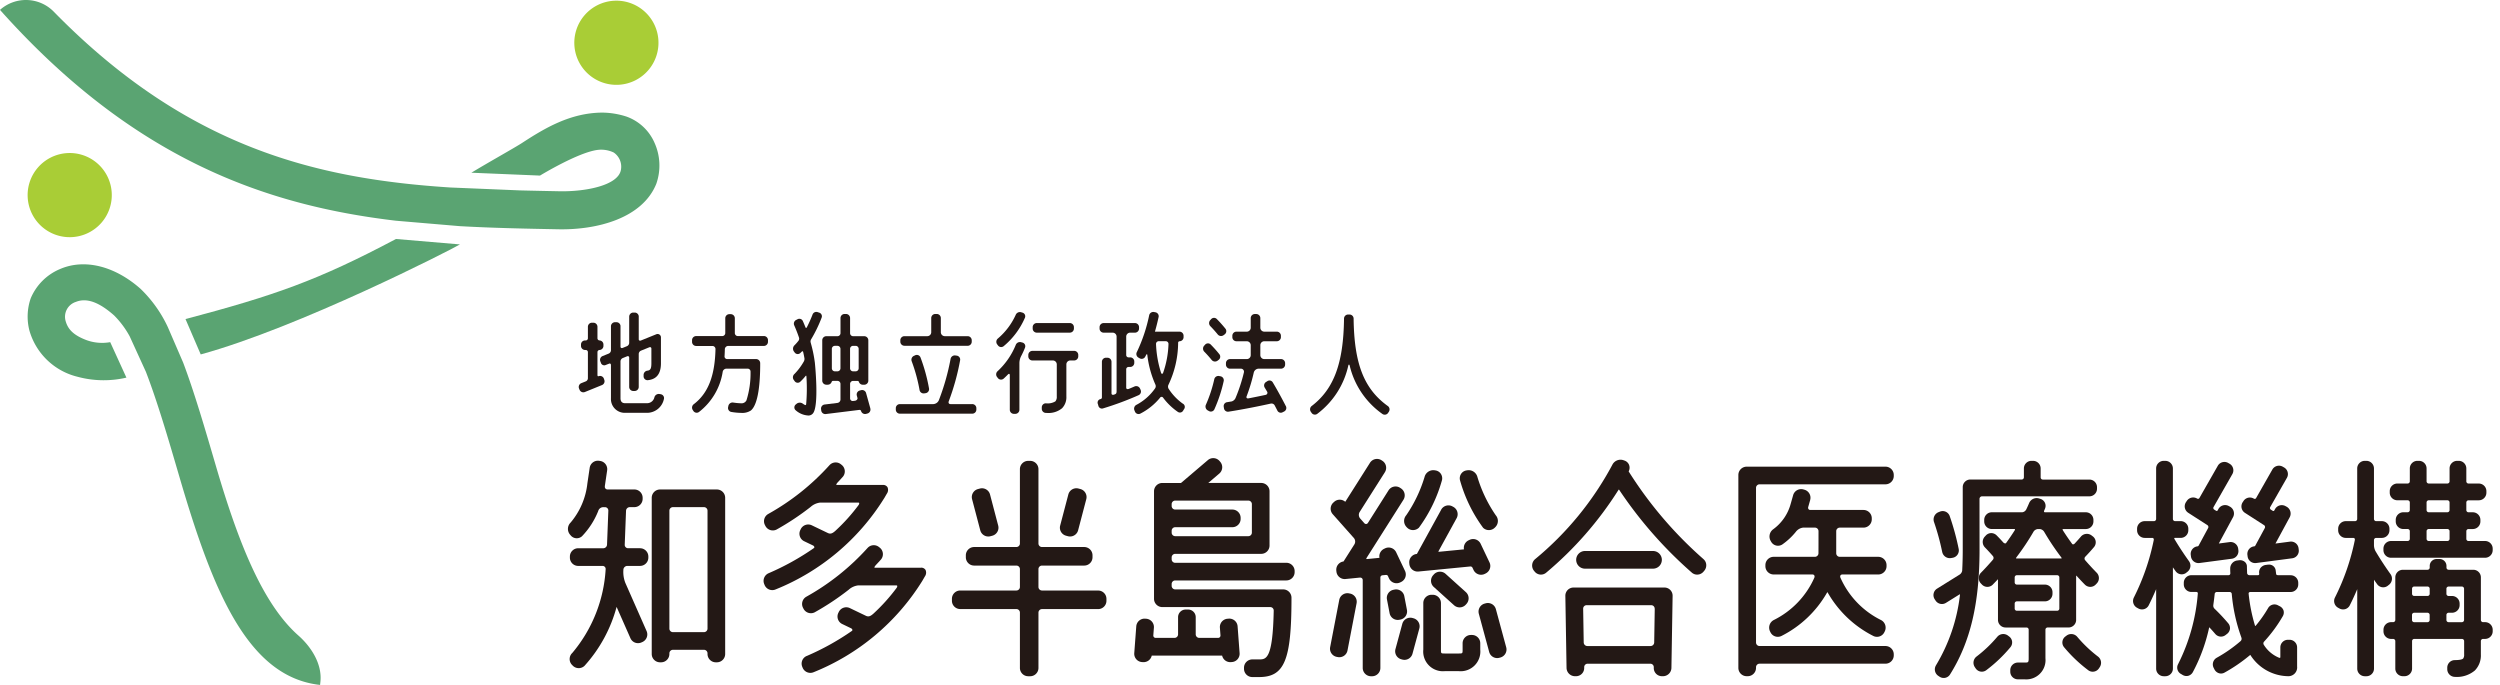 <svg xmlns="http://www.w3.org/2000/svg" width="292" height="80"><defs><clipPath id="a"><path data-name="長方形 864" fill="#fff" d="M0 0h292v80H0z"/></clipPath></defs><g clip-path="url(#a)"><path data-name="パス 120" d="M16.425 33.743c-3.039-2.691-6.562-3.556-9.422-2.315a6.385 6.385 0 00-3.415 3.415 6.528 6.528 0 00-.153 3.763 7.752 7.752 0 005.621 5.4 11.671 11.671 0 005.709.1l-1.893-4.143a5.324 5.324 0 01-2.766-.235c-1.484-.561-2.154-1.237-2.428-2.188a1.817 1.817 0 011.188-2.279c1.3-.524 2.779.091 4.465 1.584a10.66 10.66 0 011.818 2.442l1.893 4.143c1.354 3.51 2.642 7.917 3.907 12.244 3.876 13.254 7.954 23.4 16.435 24.325l.039-.354c.223-2.043-1.025-4.049-2.564-5.41-4.178-3.693-7.023-10.858-9.64-19.809-1.3-4.433-2.508-8.577-3.82-12.061l-1.78-4.122a14.994 14.994 0 00-3.195-4.5m-8.75 3.522v.006-.006" fill="#5aa472"/><path data-name="パス 121" d="M21.667 37.269l1.778 4.128c11.466-3.139 29.271-12.236 30.275-12.849l-7.472-.634c-9.174 4.871-14.26 6.617-24.581 9.354" fill="#5aa472"/><path data-name="パス 122" d="M76.433 16.645a5.642 5.642 0 00-3.272-3.032 9.477 9.477 0 00-2.824-.461c-3.714.029-6.676 1.793-9.393 3.565-.8.519-3.941 2.275-5.888 3.456l8.015.335c.039-.022 4.468-2.723 6.744-3a3.39 3.39 0 011.868.306 2 2 0 01.846 1.994c-.275 1.853-4.145 2.595-7.2 2.531q-2.3-.044-4.578-.1l-8.165-.341c-15.585-1.01-30.742-4.626-46.304-20.531A4.552 4.552 0 000 1.155c15.572 17.45 31.048 22.827 46.243 24.625l7.472.635c3.864.217 7.706.292 11.526.366 4.474.085 9.8-1.268 11.422-5.332a6.447 6.447 0 00-.229-4.8" fill="#5aa472"/><path data-name="パス 123" d="M76.898 4.653A4.915 4.915 0 1171.653.091a4.915 4.915 0 015.245 4.562" fill="#a9cd36"/><path data-name="パス 124" d="M13.045 22.447A4.915 4.915 0 117.8 17.885a4.915 4.915 0 015.245 4.562" fill="#a9cd36"/><path data-name="パス 125" d="M70.527 44.207a.478.478 0 00-.6-.272l-.016.006c-.071.029-.128-.023-.128-.138v-2.672a.253.253 0 01.253-.253h-.029a.477.477 0 00.475-.477v-.16a.478.478 0 00-.478-.478h.032a.253.253 0 01-.253-.253v-1.34a.478.478 0 00-.478-.478h-.16a.478.478 0 00-.478.478v1.34a.253.253 0 01-.253.253h-.075a.478.478 0 00-.478.478v.16a.477.477 0 00.475.477h.078a.253.253 0 01.253.253v3.06a.406.406 0 01-.272.363l-.5.2a.477.477 0 00-.263.622l.06.149a.478.478 0 00.621.263l2-.813a.478.478 0 00.263-.622z" fill="#231815"/><path data-name="パス 126" d="M77.173 46.042l-.179-.026a.53.53 0 00-.562.4.882.882 0 01-.906.678H73c-.2 0-.526-.075-.526-.577v-4.3a.431.431 0 01.253-.391l.509-.207c.14-.057.253.01.253.15v3.421a.478.478 0 00.477.478h.161a.478.478 0 00.477-.478v-3.838a.431.431 0 01.253-.391l.972-.394c.139-.057.253.01.253.15v1.715c0 .627-.118.806-.432.858a.507.507 0 00-.478.5v.16a.453.453 0 00.475.457c.685-.066 1.551-.391 1.551-1.977v-3.042a.391.391 0 00-.548-.344l-1.792.727c-.14.057-.253-.011-.253-.15V36.93a.476.476 0 00-.472-.422h-.166a.478.478 0 00-.477.478v3.052a.431.431 0 01-.253.391l-.509.207c-.14.057-.253-.01-.253-.15v-2.431a.476.476 0 00-.472-.421h-.166a.478.478 0 00-.477.478v2.792a.432.432 0 01-.253.391l-.724.293a.478.478 0 00-.263.622l.06.149a.413.413 0 00.493.3l.467-.182c.14-.057.219.031.219.171v3.879A1.612 1.612 0 0073 48.219h2.526a2.021 2.021 0 002.023-1.63.45.45 0 00-.375-.541" fill="#231815"/><path data-name="パス 127" d="M106.901 41.495l-.152.067a.5.5 0 00-.261.636 19.442 19.442 0 01.914 3.349.483.483 0 00.546.4l.164-.024a.473.473 0 00.4-.536 20.277 20.277 0 00-1-3.643.46.46 0 00-.616-.251" fill="#231815"/><path data-name="パス 128" d="M105.642 40.39h7.379a.478.478 0 00.478-.477v-.171a.478.478 0 00-.478-.477h-2.67a.461.461 0 01-.461-.461v-1.653a.478.478 0 00-.478-.478h-.166a.478.478 0 00-.478.478v1.653a.461.461 0 01-.461.461h-2.67a.478.478 0 00-.478.477v.166a.478.478 0 00.478.478" fill="#231815"/><path data-name="パス 129" d="M113.56 47.199h-2.544c-.182 0-.274-.151-.2-.333a27.51 27.51 0 001.327-4.793.463.463 0 00-.4-.535l-.165-.022a.5.5 0 00-.551.409 27.08 27.08 0 01-1.368 4.821.749.749 0 01-.642.453h-3.91a.477.477 0 00-.477.477v.166a.477.477 0 00.463.476h8.468a.478.478 0 00.478-.477v-.166a.478.478 0 00-.478-.477" fill="#231815"/><path data-name="パス 130" d="M121.096 38.853h3.86a.477.477 0 00.477-.477v-.166a.477.477 0 00-.477-.477h-3.86a.478.478 0 00-.478.477v.166a.478.478 0 00.478.478" fill="#231815"/><path data-name="パス 131" d="M116.465 40.215l.1.133a.462.462 0 00.653.093 8.883 8.883 0 002.5-3.341.442.442 0 00-.292-.584l-.159-.047a.53.53 0 00-.633.31 7.876 7.876 0 01-2.077 2.755.5.5 0 00-.092.681z" fill="#231815"/><path data-name="パス 132" d="M125.465 40.982h-4.88a.478.478 0 00-.478.478v.166a.478.478 0 00.478.477h2.386a.461.461 0 01.461.462v3.743a.8.8 0 01-.167.574 1.747 1.747 0 01-1.107.225.472.472 0 00-.478.472v.166a.484.484 0 00.474.483h.07a2.494 2.494 0 001.828-.548 1.847 1.847 0 00.5-1.373v-3.743a.461.461 0 01.461-.462h.45a.478.478 0 00.478-.477v-.166a.478.478 0 00-.478-.478" fill="#231815"/><path data-name="パス 133" d="M119.419 40.011l-.158-.043a.526.526 0 00-.623.325 8.577 8.577 0 01-2.117 3.061.5.5 0 00-.062.683l.1.128a.464.464 0 00.657.068c.182-.163.345-.322.505-.489.123-.134.224-.095.224.088v4.028a.478.478 0 00.477.478h.166a.478.478 0 00.478-.478v-5.445a1.852 1.852 0 01.2-.814 9.045 9.045 0 00.462-1.014.445.445 0 00-.308-.578" fill="#231815"/><path data-name="パス 134" d="M141.525 42.044a.5.5 0 00.676.091l.133-.1a.467.467 0 00.093-.658 14.887 14.887 0 00-1.013-1.135.449.449 0 00-.664.021l-.112.123a.513.513 0 00.021.688c.225.23.538.566.866.97" fill="#231815"/><path data-name="パス 135" d="M142.929 44.508a.469.469 0 00-.373-.557l-.163-.031a.488.488 0 00-.566.378 15.914 15.914 0 01-.98 2.979.517.517 0 00.214.657l.146.079a.449.449 0 00.63-.2 16.776 16.776 0 001.091-3.3" fill="#231815"/><path data-name="パス 136" d="M141.366 38.093c.225.23.538.566.866.97a.5.5 0 00.677.091l.133-.1a.467.467 0 00.093-.658 14.883 14.883 0 00-1.013-1.135.449.449 0 00-.664.021l-.112.123a.513.513 0 00.02.688z" fill="#231815"/><path data-name="パス 137" d="M150.184 47.429c-.307-.6-.9-1.722-1.513-2.747a.444.444 0 00-.654-.156l-.141.088a.478.478 0 00-.157.66c.1.166.2.336.3.505a.255.255 0 01-.2.344c-.542.116-1.226.258-1.985.405-.2.036-.3-.07-.224-.252a20.253 20.253 0 00.83-2.758.6.6 0 01.557-.457h2.627a.478.478 0 00.478-.477v-.166a.478.478 0 00-.478-.477h-1.956a.461.461 0 01-.461-.461v-1.161a.461.461 0 01.461-.461h1.464a.478.478 0 00.478-.478v-.166a.477.477 0 00-.478-.477h-1.464a.461.461 0 01-.461-.462v-1.119a.478.478 0 00-.478-.477h-.166a.478.478 0 00-.478.478v1.119a.461.461 0 01-.461.462h-1.209a.477.477 0 00-.477.477v.166a.478.478 0 00.477.478h1.209a.461.461 0 01.461.461v1.161a.461.461 0 01-.461.461h-1.956a.478.478 0 00-.477.478v.166a.477.477 0 00.477.477h1.256a.352.352 0 01.365.431 19.1 19.1 0 01-.984 3.007.714.714 0 01-.442.385l-.53.088a.462.462 0 00-.4.545l.025.164a.469.469 0 00.543.4c1.91-.3 3.827-.7 4.91-.94a.427.427 0 01.452.173c.126.237.235.447.321.615a.447.447 0 00.644.212l.149-.074a.465.465 0 00.211-.639" fill="#231815"/><path data-name="パス 138" d="M101.658 47.706l-.5-1.8a.478.478 0 00-.588-.333l-.16.044a.478.478 0 00-.333.588l.075.271c.044.158-.121.311-.286.331l-.222.028a.305.305 0 01-.353-.309v-1.683a.353.353 0 01.353-.353h.518a.178.178 0 01.168.137.48.48 0 00.447.311h.166a.478.478 0 00.477-.477v-4.715a.478.478 0 00-.477-.478h-1.3a.353.353 0 01-.353-.353v-1.764a.478.478 0 00-.477-.478h-.166a.478.478 0 00-.477.478v1.764a.353.353 0 01-.353.353h-1.3a.478.478 0 00-.478.478v4.711a.478.478 0 00.478.477h.166a.481.481 0 00.447-.311.178.178 0 01.167-.137h.518a.353.353 0 01.353.353v1.822a.411.411 0 01-.353.4l-1.5.186a.477.477 0 00-.415.533l.02.165a.478.478 0 00.533.415l3.89-.481c.128-.016.2.027.233.14a.484.484 0 00.584.323l.16-.044a.478.478 0 00.333-.588m-2.366-6.963a.353.353 0 01.353-.353h.3a.353.353 0 01.353.353v2.271a.353.353 0 01-.353.353h-.3a.353.353 0 01-.353-.353zm-1.121 2.271a.353.353 0 01-.353.353h-.3a.353.353 0 01-.353-.353v-2.272a.353.353 0 01.353-.353h.3a.353.353 0 01.353.353z" fill="#231815"/><path data-name="パス 139" d="M94.687 39.999a.455.455 0 01.056-.372 15.94 15.94 0 001.219-2.513.442.442 0 00-.29-.6l-.158-.053a.47.47 0 00-.616.3c-.155.4-.376.914-.648 1.447-.07.132-.13.117-.163.033v.011c-.118-.3-.226-.552-.312-.744a.442.442 0 00-.629-.217l-.148.075a.484.484 0 00-.225.649c.143.325.346.816.551 1.414a.42.42 0 01-.041.344 5.161 5.161 0 01-.484.554.555.555 0 00-.087.7l.1.135a.437.437 0 00.646.087c.065-.059.123-.116.186-.179s.133-.06.163.03c.058.249.11.5.156.763a.635.635 0 01-.065.338 7.036 7.036 0 01-1.1 1.475.519.519 0 00-.087.7l.1.135a.433.433 0 00.644.09 5.959 5.959 0 00.647-.7l-.015.021c.043-.053.089-.064.1.015a21.049 21.049 0 01-.027 3.265c-.015.1-.07.135-.139.1a1.708 1.708 0 01-.231-.139.6.6 0 00-.727-.018l-.128.106a.443.443 0 00-.029.643 2.416 2.416 0 001.526.639.678.678 0 00.511-.237c.756-.854.24-5.873.234-5.923A15.676 15.676 0 0094.683 40" fill="#231815"/><path data-name="パス 140" d="M133.222 45.526l-.071-.15a.487.487 0 00-.639-.236c-.179.079-.409.176-.678.287-.153.054-.293.009-.293-.145v-2.149a.272.272 0 01.272-.272h.194a.478.478 0 00.478-.477v-.166a.478.478 0 00-.478-.477h-.194a.272.272 0 01-.272-.272v-2.152a.461.461 0 01.461-.462h.56a.478.478 0 00.478-.477v-.166a.478.478 0 00-.478-.478h-3.655a.478.478 0 00-.477.478v.166a.477.477 0 00.477.477h1.05a.461.461 0 01.461.462v6.378c0 .251-.075.317-.212.367l-.089.033c-.154.054-.293.01-.293-.145v-3.691a.477.477 0 00-.477-.477h-.166a.478.478 0 00-.478.477V46.4a.2.2 0 01-.139.209.42.42 0 00-.326.594l.045.16a.43.43 0 00.588.326 35.709 35.709 0 004.117-1.532.469.469 0 00.231-.629" fill="#231815"/><path data-name="パス 141" d="M138.132 47.132a6.382 6.382 0 01-1.652-1.748.5.5 0 01-.005-.44 11.557 11.557 0 001.131-4.9.178.178 0 01.158-.186.477.477 0 00.477-.477v-.166a.477.477 0 00-.477-.477h-2.867c.2-.7.343-1.311.429-1.71a.467.467 0 00-.374-.554l-.163-.03a.49.49 0 00-.566.381 18.645 18.645 0 01-1.434 4.286.486.486 0 00.18.656l.144.084a.466.466 0 00.644-.179c.035-.065.07-.13.1-.193.068-.134.135-.149.152 0a11.85 11.85 0 00.942 3.442.456.456 0 01-.037.44 6.144 6.144 0 01-2.163 1.915.505.505 0 00-.252.644l.063.154a.456.456 0 00.615.244 7.2 7.2 0 002.321-1.871.211.211 0 01.357.007 7.267 7.267 0 001.708 1.649.429.429 0 00.637-.157l.085-.142a.435.435 0 00-.155-.673m-2.29-3.558a.113.113 0 01-.216.006 12.506 12.506 0 01-.6-3.4.316.316 0 01.318-.326h.819a.317.317 0 01.319.329 11.2 11.2 0 01-.636 3.386" fill="#231815"/><path data-name="パス 142" d="M162.089 47.419c-2.779-2-3.923-4.94-3.987-10.205a.477.477 0 00-.477-.477h-.166a.477.477 0 00-.477.477c-.063 5.194-1.174 8.214-3.766 10.2a.494.494 0 00-.114.675l.094.137a.466.466 0 00.659.113 9.64 9.64 0 003.621-5.619c.039-.18.133-.178.172 0a9.613 9.613 0 003.828 5.638.472.472 0 00.654-.131l.091-.139a.492.492 0 00-.131-.67" fill="#231815"/><path data-name="パス 143" d="M89.228 39.254h-3.047a.353.353 0 01-.353-.353v-1.729a.478.478 0 00-.478-.478h-.16a.478.478 0 00-.478.478v1.729a.353.353 0 01-.353.353H81.31a.478.478 0 00-.478.478v.2a.478.478 0 00.478.477h1.906a.36.36 0 01.353.364c-.071 3.137-.861 5.157-2.527 6.431a.5.5 0 00-.131.676l.075.116a.459.459 0 00.648.13 7.362 7.362 0 002.779-4.71.448.448 0 01.417-.356h2.48a.336.336 0 01.353.35 10.574 10.574 0 01-.475 3.347.638.638 0 01-.533.35 7.348 7.348 0 01-1.011-.089.5.5 0 00-.568.384l-.033.157a.466.466 0 00.37.555 7.208 7.208 0 001.159.111 1.814 1.814 0 001.13-.279c.9-.75 1.089-3.374 1.089-5.443v-.086a.478.478 0 00-.478-.477h-3.378a.307.307 0 01-.306-.359c.015-.256.026-.509.032-.758a.4.4 0 01.387-.419h4.174a.478.478 0 00.478-.477v-.2a.478.478 0 00-.478-.478" fill="#231815"/><path data-name="パス 144" d="M107.576 66.308h-5.355a.176.176 0 01-.091-.016c-.006-.016.007-.12.179-.3a.125.125 0 00.016-.02c.2-.21.394-.422.59-.643a.974.974 0 00-.144-1.352l-.1-.078a.971.971 0 00-1.348.114l-.015.014a27.841 27.841 0 01-7.1 5.654l-.015.009a.97.97 0 00-.4 1.3l.056.109a.976.976 0 001.295.425 30.655 30.655 0 003.984-2.645 2 2 0 011.138-.508h4.393c.068 0 .117.016.133.045s.015.12-.057.236a21.549 21.549 0 01-2.739 3.04c-.312.27-.54.386-.858.234l-1.874-.9a.971.971 0 00-1.295.454l-.053.11a.97.97 0 00.454 1.295l1.02.49a.3.3 0 01.173.195.147.147 0 01-.063.122 29.9 29.9 0 01-5.264 2.923h-.01a.97.97 0 00-.527 1.255l.046.114a.975.975 0 001.257.541 26.636 26.636 0 0012.719-10.671l.3-.519a.764.764 0 00.084-.762.585.585 0 00-.54-.269" fill="#231815"/><path data-name="パス 145" d="M103.277 58.191l.3-.519a.766.766 0 00.084-.762.587.587 0 00-.541-.269h-5.351a.176.176 0 01-.09-.016c-.007-.016.007-.121.179-.3a.134.134 0 00.016-.019c.2-.21.395-.423.591-.644a.974.974 0 00-.144-1.352l-.1-.078a.971.971 0 00-1.348.115l-.015.014a27.848 27.848 0 01-7.1 5.654l-.016.01a.971.971 0 00-.4 1.294l.056.109a.976.976 0 001.3.425 30.637 30.637 0 003.984-2.645 2 2 0 011.138-.508h4.393c.033 0 .11 0 .133.045s.014.12-.057.236a21.5 21.5 0 01-2.739 3.04c-.312.27-.54.387-.858.235l-1.874-.9a.971.971 0 00-1.294.454l-.053.11a.971.971 0 00.454 1.294l1.021.491a.3.3 0 01.173.194.15.15 0 01-.063.123 30 30 0 01-5.26 2.921.97.97 0 00-.541 1.261l.045.114a.975.975 0 001.257.541 26.636 26.636 0 0012.719-10.671" fill="#231815"/><path data-name="パス 146" d="M128.262 68.971h-6.557a.414.414 0 01-.414-.414v-2.084a.414.414 0 01.414-.414h4.931a.971.971 0 00.97-.97v-.226a.971.971 0 00-.97-.97h-4.931a.414.414 0 01-.414-.414v-8.68a.971.971 0 00-.97-.97h-.226a.971.971 0 00-.97.97v8.68a.414.414 0 01-.414.414h-4.931a.971.971 0 00-.97.97v.226a.971.971 0 00.97.97h4.932a.414.414 0 01.414.414v2.084a.414.414 0 01-.414.414h-6.557a.971.971 0 00-.97.97v.227a.971.971 0 00.97.97h6.557a.414.414 0 01.414.414v6.463a.971.971 0 00.97.97h.226a.971.971 0 00.97-.97v-6.459a.414.414 0 01.414-.414h6.557a.971.971 0 00.97-.97v-.227a.971.971 0 00-.97-.97" fill="#231815"/><path data-name="パス 147" d="M114.495 61.94a.971.971 0 00.938.724.956.956 0 00.246-.032l.219-.058a.97.97 0 00.692-1.184l-.955-3.635a.971.971 0 00-1.185-.692l-.219.058a.972.972 0 00-.692 1.185z" fill="#231815"/><path data-name="パス 148" d="M124.52 62.573l.219.058a.961.961 0 00.246.032.973.973 0 00.939-.724l.954-3.635a.971.971 0 00-.692-1.185l-.219-.058a.97.97 0 00-1.185.692l-.955 3.635a.97.97 0 00.692 1.184" fill="#231815"/><path data-name="パス 149" d="M220.223 54.507h-16.212a.971.971 0 00-.97.97V78.01a.971.971 0 00.97.97h.122a.971.971 0 00.97-.97v-.077a.414.414 0 01.414-.414h14.706a.971.971 0 00.969-.97v-.123a.971.971 0 00-.969-.97h-14.706a.414.414 0 01-.414-.414v-18.06a.414.414 0 01.414-.414h14.706a.971.971 0 00.969-.97v-.122a.971.971 0 00-.969-.97" fill="#231815"/><path data-name="パス 150" d="M215.178 67.1h4.2a.971.971 0 00.97-.97v-.123a.971.971 0 00-.97-.97h-4.493a.415.415 0 01-.414-.414.138.138 0 000-.03v-2.557a.415.415 0 01.414-.409h2.768a.971.971 0 00.97-.97v-.122a.971.971 0 00-.97-.971h-6.194a.267.267 0 01-.221-.093.3.3 0 01-.037-.26l.23-.813v-.016a.97.97 0 00-.672-1.182l-.118-.034a.973.973 0 00-1.2.664l-.294 1.037a5.415 5.415 0 01-2.014 2.935l-.007.006a1.038 1.038 0 00-.322 1.351l.06.107a.921.921 0 001.3.334 7.735 7.735 0 001.583-1.474 1.262 1.262 0 01.849-.5h1.393a.414.414 0 01.413.407c0 .686 0 1.854-.005 2.558a.191.191 0 000 .031.415.415 0 01-.414.414h-4.815a.971.971 0 00-.97.97v.123a.971.971 0 00.97.97h4.52a.251.251 0 01.213.092.305.305 0 01.016.275v.007a10.07 10.07 0 01-4.756 4.954 1 1 0 00-.422 1.317l.054.109a.944.944 0 00.849.527.974.974 0 00.435-.1 12.726 12.726 0 005.312-5.047.126.126 0 00.012-.019c.017-.033.032-.042.035-.043s.024.012.042.045a.11.11 0 00.012.02 12.745 12.745 0 005.317 5.046.953.953 0 001.278-.426l.055-.109a1 1 0 00-.419-1.316 10.06 10.06 0 01-4.763-4.967.3.3 0 01.018-.272.252.252 0 01.213-.091" fill="#231815"/><path data-name="パス 151" d="M150.243 65.737h-12.979a.414.414 0 01-.414-.414v-.219a.414.414 0 01.414-.414h10.047a.971.971 0 00.97-.97v-6.34a.971.971 0 00-.97-.97h-6.187l1.292-1.1a.971.971 0 00.109-1.367l-.079-.093a.971.971 0 00-1.367-.109l-3.136 2.67h-2.184a.972.972 0 00-.97.97v12.557a.971.971 0 00.97.97h12.606a.4.4 0 01.405.411c-.109 5.7-.888 5.7-1.714 5.7h-.779a.975.975 0 00-.978.97v.122a.971.971 0 00.97.97h.787c2.974 0 3.789-1.979 3.789-9.208v-.061a.971.971 0 00-.97-.97h-12.611a.414.414 0 01-.414-.414v-.219a.414.414 0 01.414-.414h12.979a.971.971 0 00.97-.97v-.122a.971.971 0 00-.97-.97m-12.979-4.155h6.672a.971.971 0 00.97-.97v-.122a.971.971 0 00-.97-.97h-6.672a.414.414 0 01-.414-.414v-.219a.414.414 0 01.414-.414h8.541a.414.414 0 01.414.414v3.328a.414.414 0 01-.414.414h-8.541a.414.414 0 01-.414-.414v-.219a.414.414 0 01.414-.414" fill="#231815"/><path data-name="パス 152" d="M143.505 72.259l-.121.009a.971.971 0 00-.9 1.04l.067.9a.278.278 0 01-.071.211.275.275 0 01-.2.086h-2.206a.415.415 0 01-.414-.414v-2.009a.89.89 0 00-.888-.888h-.284a.89.89 0 00-.889.888v2.01a.415.415 0 01-.414.414h-2.206a.274.274 0 01-.2-.086.278.278 0 01-.071-.211l.068-.9a.972.972 0 00-.9-1.04l-.121-.009a.97.97 0 00-1.039.9l-.234 3.13a.971.971 0 00.9 1.04l.122.009h.073a.971.971 0 00.947-.765h8.221a.972.972 0 001.02.762l.121-.009a.972.972 0 00.9-1.04l-.234-3.13a.97.97 0 00-1.039-.9" fill="#231815"/><path data-name="パス 153" d="M226.848 64.458a.907.907 0 00.887.735.9.9 0 00.147-.012l.177-.03a.874.874 0 00.718-1.025 29.527 29.527 0 00-1.056-3.86.865.865 0 00-1.137-.509l-.167.066a.919.919 0 00-.522 1.155 27.942 27.942 0 01.951 3.479" fill="#231815"/><path data-name="パス 154" d="M245.026 76.672a15.387 15.387 0 01-2.392-2.277.917.917 0 00-1.259-.157l-.144.109a.869.869 0 00-.154 1.24 16.806 16.806 0 002.852 2.712.867.867 0 00.5.157.852.852 0 00.161-.015.864.864 0 00.56-.369l.1-.149a.917.917 0 00-.221-1.249" fill="#231815"/><path data-name="パス 155" d="M235.014 74.932a.864.864 0 00-.34-.586l-.144-.109a.915.915 0 00-1.257.153 15.327 15.327 0 01-2.393 2.279.917.917 0 00-.222 1.251l.1.149a.865.865 0 00.56.369.849.849 0 00.16.015.876.876 0 00.5-.16 16.805 16.805 0 002.849-2.711.866.866 0 00.184-.651" fill="#231815"/><path data-name="パス 156" d="M231.206 58.271a.3.3 0 01.3-.3h12.536a.889.889 0 00.888-.888v-.18a.89.89 0 00-.888-.889h-5.439a.255.255 0 01-.255-.255v-1.044a.89.89 0 00-.888-.889h-.18a.89.89 0 00-.889.889v1.037a.255.255 0 01-.255.255h-6a.89.89 0 00-.888.889v7.291c0 .842-.022 1.675-.065 2.471a.69.69 0 01-.29.448l-2.645 1.647a.888.888 0 00-.285 1.224l.1.153a.89.89 0 001.224.285l1.572-.979c.031-.02.051-.024.055-.028a.189.189 0 01.008.092 20.469 20.469 0 01-2.791 8.194.152.152 0 00-.01.02.909.909 0 00.262 1.22l.149.1a.871.871 0 001.221-.24c2.391-3.806 3.457-8.311 3.457-14.608z" fill="#231815"/><path data-name="パス 157" d="M242.492 72.408v-5.051a.679.679 0 01.015-.131.184.184 0 01.046.039c.316.349.642.7.972 1.029a.9.9 0 00.627.253.874.874 0 00.621-.267l.126-.13a.9.9 0 00-.009-1.261 30.191 30.191 0 01-1.36-1.477.3.3 0 01.026-.382l.006-.006c.37-.382.714-.765 1.029-1.139a.869.869 0 00-.151-1.236l-.143-.109a.913.913 0 00-1.257.147c-.223.263-.468.535-.726.809a.253.253 0 01-.183.085.136.136 0 01-.1-.048 28.35 28.35 0 01-1.078-1.577c-.046-.077-.044-.126-.037-.141s.046-.023.039-.023h2.668a.89.89 0 00.889-.889v-.18a.89.89 0 00-.889-.889h-4.767a.124.124 0 01-.1-.038.168.168 0 010-.146l.112-.268a.845.845 0 00-.542-1.111l-.172-.054a.952.952 0 00-1.156.554c-.085.2-.194.445-.326.722a.105.105 0 00-.014.023.6.6 0 01-.461.317h-3.552a.89.89 0 00-.889.889v.18a.89.89 0 00.889.889h2.628c.042 0 .066.01.072.02a.163.163 0 01-.025.127c-.311.493-.651.993-1.006 1.484a.129.129 0 01-.1.051.345.345 0 01-.251-.14.113.113 0 00-.019-.018 19.1 19.1 0 00-.755-.8.889.889 0 00-.629-.249.862.862 0 00-.615.28l-.123.132a.919.919 0 00.027 1.267c.226.232.572.6.928 1.011a.339.339 0 01.005.407 32.144 32.144 0 01-1.4 1.526.9.9 0 00-.011 1.262l.125.129a.874.874 0 00.619.267h.012a.876.876 0 00.616-.252c.2-.206.4-.41.591-.614a.164.164 0 00.018-.016l.012-.013v4.751a.89.89 0 00.888.889h2.443a.255.255 0 01.255.255v3.34c0 .5-.064.5-.482.5h-.779a.89.89 0 00-.889.889v.18a.89.89 0 00.889.889h.779a2.251 2.251 0 002.44-2.46v-3.34a.255.255 0 01.255-.255h2.443a.89.89 0 00.888-.889m-7.179-1.908a.255.255 0 01.255-.254h3.274a.89.89 0 00.888-.889v-.18a.89.89 0 00-.888-.889h-3.274a.255.255 0 01-.255-.255v-.587a.255.255 0 01.255-.255h4.706a.255.255 0 01.255.255v3.642a.255.255 0 01-.255.255h-4.706a.255.255 0 01-.255-.255zm.207-5.267a.208.208 0 01-.051-.006c0-.012 0-.069.074-.161l.009-.013a28.638 28.638 0 001.986-2.986.7.7 0 01.47-.267h.25a.679.679 0 01.5.326l.009.014a29.55 29.55 0 001.952 2.92l.009.014a.26.26 0 01.071.149.071.071 0 01-.039.011z" fill="#231815"/><path data-name="パス 158" d="M255.349 66.898l-.088-.114.088.114.143-.111a.91.91 0 00.176-1.252c-.42-.584-1.051-1.5-1.673-2.547-.044-.072-.047-.123-.038-.139s.036-.024.086-.024h.664a.89.89 0 00.889-.889v-.18a.89.89 0 00-.889-.888h-.658a.255.255 0 01-.255-.255v-5.898a.89.89 0 00-.889-.888h-.18a.89.89 0 00-.889.888v5.9a.255.255 0 01-.255.255H250.5a.89.89 0 00-.889.888v.18a.89.89 0 00.889.889h.879a.184.184 0 01.146.062.193.193 0 01.034.165.108.108 0 000 .02 26.676 26.676 0 01-2.32 6.708.082.082 0 00-.006.014.9.9 0 00.377 1.193l.159.086a.876.876 0 001.193-.361c.309-.61.6-1.249.876-1.9v9.281a.89.89 0 00.889.889h.18a.89.89 0 00.889-.889V66.27l.007.008c.116.165.223.317.318.449a.871.871 0 001.236.171" fill="#231815"/><path data-name="パス 159" d="M255.587 59.895l2.258 1.455a.265.265 0 01.056.342l-1.091 2.018a.179.179 0 01-.165.106.89.89 0 00-.765 1l.024.179a.889.889 0 00.879.773.943.943 0 00.118-.008l3.776-.5a.889.889 0 00.765-1l-.023-.179a.891.891 0 00-1-.765l-1.216.16c-.021 0-.036 0-.044.005a.21.21 0 01.011-.025l1.652-3.053a.912.912 0 00-.351-1.219l-.159-.086a.9.9 0 00-1.195.34l-.084.156a.164.164 0 01-.087.085.2.2 0 01-.14-.042l-.2-.128a.222.222 0 01-.047-.313l2.181-3.822a.89.89 0 00-.331-1.212l-.156-.09a.89.89 0 00-1.213.331l-2.151 3.768a.184.184 0 01-.116.089.194.194 0 01-.149-.027.113.113 0 00-.024-.013.892.892 0 00-1.184.291l-.1.151a.89.89 0 00.266 1.228" fill="#231815"/><path data-name="パス 160" d="M268.47 64.028a.889.889 0 00-1-.765l-1.65.217a.443.443 0 00-.044.005.261.261 0 01.011-.025l1.652-3.049a.912.912 0 00-.351-1.22l-.158-.086a.9.9 0 00-1.195.34l-.085.156a.162.162 0 01-.088.085.2.2 0 01-.139-.042l-.2-.128a.223.223 0 01-.047-.314l1.935-3.39a.89.89 0 00-.331-1.213l-.156-.089a.89.89 0 00-1.212.33l-1.9 3.337a.181.181 0 01-.115.088.192.192 0 01-.149-.027.134.134 0 00-.024-.012.892.892 0 00-1.184.291l-.1.152a.89.89 0 00.265 1.228l2.259 1.455a.266.266 0 01.056.342l-1.092 2.018a.178.178 0 01-.165.105.889.889 0 00-.765 1l.023.179a.89.89 0 00.881.773.937.937 0 00.116-.007l4.21-.554a.888.888 0 00.765-1z" fill="#231815"/><path data-name="パス 161" d="M267.545 67.182h-1.461c-.074 0-.2-.018-.229-.124l-.049-.386a.775.775 0 00-.888-.719.173.173 0 00-.046 0l-.191.025a.955.955 0 00-.647.35.845.845 0 00-.163.644.222.222 0 01-.027.169.179.179 0 01-.131.041h-.98a.27.27 0 01-.272-.267c-.009-.249-.016-.49-.021-.707a.708.708 0 00-.22-.557.877.877 0 00-.7-.214l-.26.035a.942.942 0 00-.772.935q0 .256.014.509a.148.148 0 000 .018.246.246 0 01-.054.186.255.255 0 01-.185.063h-4.308a.89.89 0 00-.888.889v.18a.89.89 0 00.888.889h.552a.227.227 0 01.162.049.194.194 0 01.034.149 22.083 22.083 0 01-2.282 8.193.153.153 0 00-.009.021.845.845 0 00.347 1.177l.154.093a.871.871 0 00.676.111.886.886 0 00.544-.446 20.051 20.051 0 001.883-5.135.119.119 0 00.009-.027.81.81 0 01.017-.062l.016.016c.231.246.45.49.65.726a.157.157 0 00.019.019.873.873 0 001.241.13l.143-.11a.877.877 0 00.349-.592.867.867 0 00-.2-.649 22.547 22.547 0 00-1.595-1.7.494.494 0 01-.146-.447.129.129 0 000-.025c.057-.4.109-.814.155-1.24v-.014a.258.258 0 01.276-.233h1.456a.247.247 0 01.266.244.138.138 0 000 .014 19.9 19.9 0 001.111 5.028.144.144 0 00.009.034.379.379 0 01-.094.419 16.525 16.525 0 01-2.75 1.922.1.1 0 00-.02.013.885.885 0 00-.367 1.195l.081.161a.886.886 0 00.516.451.817.817 0 00.634-.049 18.508 18.508 0 003.042-2.089 5.308 5.308 0 004.49 2.492 1.027 1.027 0 00.979-1.135v-2.23a.89.89 0 00-.889-.889h-.181a.89.89 0 00-.889.889v1.081c0 .093-.02.132-.03.14s-.048.012-.121-.013a3.8 3.8 0 01-1.787-1.52.3.3 0 01.052-.372.079.079 0 00.014-.018 16.759 16.759 0 002.149-2.926.856.856 0 00.1-.672.879.879 0 00-.466-.518l-.161-.082a.857.857 0 00-1.2.349l-.011.016a14.76 14.76 0 01-1.4 1.985.2.2 0 01-.072.053.073.073 0 01-.023-.029 19.77 19.77 0 01-.748-3.745.173.173 0 01.038-.136.24.24 0 01.179-.062h4.691a.89.89 0 00.888-.889v-.18a.89.89 0 00-.888-.889" fill="#231815"/><path data-name="パス 162" d="M174.718 71.149a.971.971 0 00-1.191-.682l-.118.032a.971.971 0 00-.682 1.19l1.209 4.458a.967.967 0 001.19.682l.118-.032a.972.972 0 00.683-1.19z" fill="#231815"/><path data-name="パス 163" d="M173.218 61.634l.014.015a.975.975 0 001.357-.016l.091-.092a1.017 1.017 0 00.021-1.362.086.086 0 00-.009-.014 16.057 16.057 0 01-2.128-4.445 1.057 1.057 0 00-1.166-.793l-.119.019a.915.915 0 00-.612.384.951.951 0 00-.144.743 17.142 17.142 0 002.695 5.56" fill="#231815"/><path data-name="パス 164" d="M157.68 69.327l-.12-.023a.971.971 0 00-1.136.769l-1.062 5.513a.971.971 0 00.769 1.136l.12.023a.969.969 0 001.136-.769l1.062-5.513a.969.969 0 00-.769-1.136" fill="#231815"/><path data-name="パス 165" d="M163.441 72.39l.12-.023a.969.969 0 00.769-1.136l-.307-1.6a.97.97 0 00-1.136-.769l-.12.023a.969.969 0 00-.769 1.136l.307 1.6a.969.969 0 001.136.769" fill="#231815"/><path data-name="パス 166" d="M165.098 72.214l-.118-.032a.971.971 0 00-1.191.682l-.8 2.95a.97.97 0 00.682 1.19l.118.033a.983.983 0 00.253.034.972.972 0 00.937-.716l.8-2.95a.97.97 0 00-.682-1.19" fill="#231815"/><path data-name="パス 167" d="M167.474 67.094l-.082.091a.971.971 0 00.071 1.37l2.371 2.139a.971.971 0 001.37-.07l.082-.091a.971.971 0 00-.071-1.37l-2.372-2.139a.971.971 0 00-1.37.07" fill="#231815"/><path data-name="パス 168" d="M171.925 74.164h-.122a.971.971 0 00-.97.97v.746c0 .433 0 .449-.43.449h-1.67c-.43 0-.43-.017-.43-.449v-5.441a.971.971 0 00-.97-.97h-.122a.971.971 0 00-.97.97v5.441a2.3 2.3 0 002.492 2.512h1.67a2.3 2.3 0 002.492-2.512v-.746a.971.971 0 00-.97-.97" fill="#231815"/><path data-name="パス 169" d="M164.267 61.542l.091.092a.956.956 0 00.68.28 1 1 0 00.691-.28 17.15 17.15 0 002.7-5.569.949.949 0 00-.146-.735.914.914 0 00-.612-.384l-.119-.019a1.056 1.056 0 00-1.165.788 16.047 16.047 0 01-2.128 4.451.1.1 0 00-.009.014 1.017 1.017 0 00.021 1.362" fill="#231815"/><path data-name="パス 170" d="M168.327 59.541l-2.8 5.1a.439.439 0 01-.042.062h-.014a.972.972 0 00-.869 1.062l.012.121a.973.973 0 001.06.869l6.046-.591a.26.26 0 01.277.171l.117.247a.971.971 0 001.291.456l.11-.053a.972.972 0 00.46-1.293l-1.037-2.182a.972.972 0 00-1.291-.456l-.11.053a.976.976 0 00-.546 1.057l-2.889.282h-.101a.224.224 0 01.035-.1l2.1-3.825a.972.972 0 00-.385-1.316l-.107-.058a.971.971 0 00-1.316.384" fill="#231815"/><path data-name="パス 171" d="M162.128 67.327l.117.246a.972.972 0 001.291.456l.11-.053a.972.972 0 00.46-1.293l-1.037-2.182a.973.973 0 00-1.291-.456l-.11.053a.99.99 0 00-.5.539.925.925 0 00-.045.517l-1.422.142a.219.219 0 01-.12-.012c0-.009 0-.06.057-.154l4.284-6.757a.971.971 0 00-.3-1.337l-.1-.066a.972.972 0 00-1.339.3l-2.4 3.791a.282.282 0 01-.21.144.286.286 0 01-.23-.109l-.463-.522a.162.162 0 00-.016-.021.653.653 0 01-.07-.73l2.96-4.668a.971.971 0 00-.3-1.337l-.1-.065a.97.97 0 00-1.339.3l-2.851 4.5-.041.056a.967.967 0 00-1.285 0l-.091.081a.971.971 0 00-.082 1.37l2.478 2.793a.64.64 0 01.058.715l-1.23 1.939-.049.074a.972.972 0 00-.842 1.059l.013.121a.974.974 0 001.059.869l1.653-.165a.344.344 0 01.27.07.318.318 0 01.091.243v10.24a.972.972 0 00.97.968h.122a.971.971 0 00.97-.97V67.447a.264.264 0 01.23-.253l.387-.039a.263.263 0 01.295.171" fill="#231815"/><path data-name="パス 172" d="M83.729 57.172h-6.637a.972.972 0 00-.97.97v18.246a.972.972 0 00.97.97h.122a.972.972 0 00.97-.97v-.077a.414.414 0 01.414-.414h3.626a.414.414 0 01.414.414v.077a.972.972 0 00.97.97h.122a.971.971 0 00.97-.97V58.142a.971.971 0 00-.97-.97m-1.092 2.476v13.773a.415.415 0 01-.414.414h-3.626a.414.414 0 01-.414-.414V59.648a.414.414 0 01.414-.414h3.626a.414.414 0 01.414.414" fill="#231815"/><path data-name="パス 173" d="M74.76 64.032h-1.4a.389.389 0 01-.392-.408l.153-3.971a.44.44 0 01.435-.419h.534a.971.971 0 00.97-.97v-.124a.971.971 0 00-.97-.97h-3.121a.323.323 0 01-.253-.109.332.332 0 01-.068-.267v-.014a.181.181 0 000-.026l.267-1.815a.971.971 0 00-.818-1.1l-.121-.018a.972.972 0 00-1.1.817l-.27 1.826a8.492 8.492 0 01-1.961 4.575 1.033 1.033 0 00-.069 1.4l.08.094a.915.915 0 001.321.1 9.1 9.1 0 001.882-2.914.112.112 0 00.008-.017.618.618 0 01.633-.464h.162a.389.389 0 01.392.408l-.153 3.971a.44.44 0 01-.435.419h-2.933a.971.971 0 00-.97.97v.123a.971.971 0 00.97.97h2.845a.355.355 0 01.363.369 16.655 16.655 0 01-3.9 9.8.964.964 0 00-.306.678.973.973 0 00.264.7l.078.08a.979.979 0 001.386.049 16.678 16.678 0 003.756-6.891l1.614 3.656a.969.969 0 001.279.5l.112-.049a.972.972 0 00.5-1.279l-2.484-5.631a3.485 3.485 0 01-.23-1.507v-.05a.474.474 0 01.462-.426h1.485a.971.971 0 00.97-.97v-.123a.971.971 0 00-.97-.97" fill="#231815"/><path data-name="パス 174" d="M278.889 68.415l.143-.11a.911.911 0 00.177-1.251 36.421 36.421 0 01-1.763-2.7 1.571 1.571 0 01-.167-.649v-.622a.255.255 0 01.255-.255h.664a.89.89 0 00.889-.889v-.18a.89.89 0 00-.889-.889h-.664a.255.255 0 01-.255-.255v-5.9a.89.89 0 00-.888-.889h-.18a.89.89 0 00-.889.889v5.9a.255.255 0 01-.255.255h-1.081a.89.89 0 00-.888.889v.18a.89.89 0 00.888.889h.879a.182.182 0 01.146.062.194.194 0 01.034.165.182.182 0 000 .02 26.65 26.65 0 01-2.319 6.708.1.1 0 00-.006.014.9.9 0 00.378 1.193l.158.086a.876.876 0 001.193-.361c.31-.61.6-1.249.877-1.9v9.281a.89.89 0 00.889.889h.18a.89.89 0 00.888-.889V67.715c.138.2.264.375.374.528a.872.872 0 001.237.172" fill="#231815"/><path data-name="パス 175" d="M290.256 63.192h-1.934a.255.255 0 01-.255-.255v-.89a.255.255 0 01.255-.255h.5a.889.889 0 00.889-.888v-.18a.89.89 0 00-.889-.889h-.5a.255.255 0 01-.255-.255v-.89a.255.255 0 01.255-.255h1.2a.89.89 0 00.889-.888v-.18a.89.89 0 00-.889-.889h-1.2a.255.255 0 01-.255-.255v-1.508a.89.89 0 00-.889-.889h-.18a.89.89 0 00-.888.889v1.505a.255.255 0 01-.255.255h-2.176a.255.255 0 01-.255-.255v-1.505a.89.89 0 00-.889-.889h-.18a.89.89 0 00-.889.889v1.505a.255.255 0 01-.255.255h-1.2a.89.89 0 00-.889.889v.18a.89.89 0 00.889.888h1.2a.255.255 0 01.255.255v.89a.255.255 0 01-.255.255h-.5a.89.89 0 00-.889.889v.18a.889.889 0 00.889.888h.5a.255.255 0 01.255.255v.89a.255.255 0 01-.255.255h-1.936a.89.89 0 00-.889.889v.18a.89.89 0 00.889.889h10.982a.89.89 0 00.889-.889v-.18a.89.89 0 00-.889-.889m-6.833-1.144a.255.255 0 01.255-.255h2.176a.255.255 0 01.255.255v.89a.255.255 0 01-.255.255h-2.176a.255.255 0 01-.255-.255zm2.685-2.468a.255.255 0 01-.255.255h-2.176a.255.255 0 01-.255-.255v-.89a.255.255 0 01.255-.255h2.176a.255.255 0 01.255.255z" fill="#231815"/><path data-name="パス 176" d="M290.256 72.668h-.234a.255.255 0 01-.255-.255v-4.975a.89.89 0 00-.889-.889h-2.875a.255.255 0 01-.255-.254v-.192a.812.812 0 00-.811-.812h-.335a.812.812 0 00-.811.812v.192a.255.255 0 01-.255.254h-2.875a.89.89 0 00-.889.889v4.975a.256.256 0 01-.255.255h-.238a.89.89 0 00-.889.889v.18a.89.89 0 00.889.889h.238a.256.256 0 01.255.255v3.211a.89.89 0 00.889.889h.18a.89.89 0 00.889-.889v-3.211a.255.255 0 01.255-.255h5.571a.255.255 0 01.255.255v1.555a.743.743 0 01-.113.48c-.179.175-.77.183-.962.185h-.014a.882.882 0 00-.882.883v.18a.9.9 0 00.888.895 3.265 3.265 0 002.337-.748 2.523 2.523 0 00.7-1.876V74.88a.255.255 0 01.255-.255h.238a.89.89 0 00.889-.889v-.18a.89.89 0 00-.889-.889m-6.47-3.314a.255.255 0 01-.255.255h-1.552a.255.255 0 01-.255-.255v-.592a.255.255 0 01.255-.255h1.552a.255.255 0 01.255.255zm-2.066 2.471a.255.255 0 01.255-.255h1.552a.255.255 0 01.255.255v.592a.255.255 0 01-.255.255h-1.552a.255.255 0 01-.255-.255zm4.019.592v-.592a.255.255 0 01.255-.255h.4a.89.89 0 00.888-.889v-.18a.89.89 0 00-.888-.889h-.4a.255.255 0 01-.255-.255v-.592a.255.255 0 01.255-.255h1.552a.255.255 0 01.255.255v3.651a.255.255 0 01-.255.255h-1.552a.255.255 0 01-.255-.255" fill="#231815"/><path data-name="長方形 863" d="M185.129 64.357h7.943a1.032 1.032 0 011.032 1.032 1.031 1.031 0 01-1.032 1.031h-7.943a1.031 1.031 0 01-1.031-1.031 1.031 1.031 0 011.031-1.032z" fill="#231815"/><path data-name="パス 177" d="M194.412 68.624H183.79a.954.954 0 00-.957.972l.139 8.417a.989.989 0 00.984.968h.122a.954.954 0 00.956-.972v-.077a.4.4 0 01.4-.411h7.327a.4.4 0 01.4.411v.077a.954.954 0 00.956.972h.122a.987.987 0 00.983-.968l.139-8.417a.953.953 0 00-.956-.972m-1.13 2.474l-.065 3.943a.426.426 0 01-.423.416h-7.386a.426.426 0 01-.423-.416l-.065-3.943a.4.4 0 01.4-.412h7.553a.4.4 0 01.4.412" fill="#231815"/><path data-name="パス 178" d="M198.965 65.304a46.7 46.7 0 01-8.739-10.245l.035-.073a.909.909 0 000-.719.867.867 0 00-.5-.464l-.147-.053a1.069 1.069 0 00-1.3.554 36.67 36.67 0 01-9.008 11 .975.975 0 00-.133 1.367l.077.093a.942.942 0 001.338.129 41.517 41.517 0 008.417-9.619l.006-.009a.41.41 0 01.067-.087.282.282 0 01.091.1v.007a49 49 0 008.451 9.61.952.952 0 00.608.221.975.975 0 00.745-.351l.08-.095a.991.991 0 00.235-.729.932.932 0 00-.318-.63l-.009-.009" fill="#231815"/></g></svg>